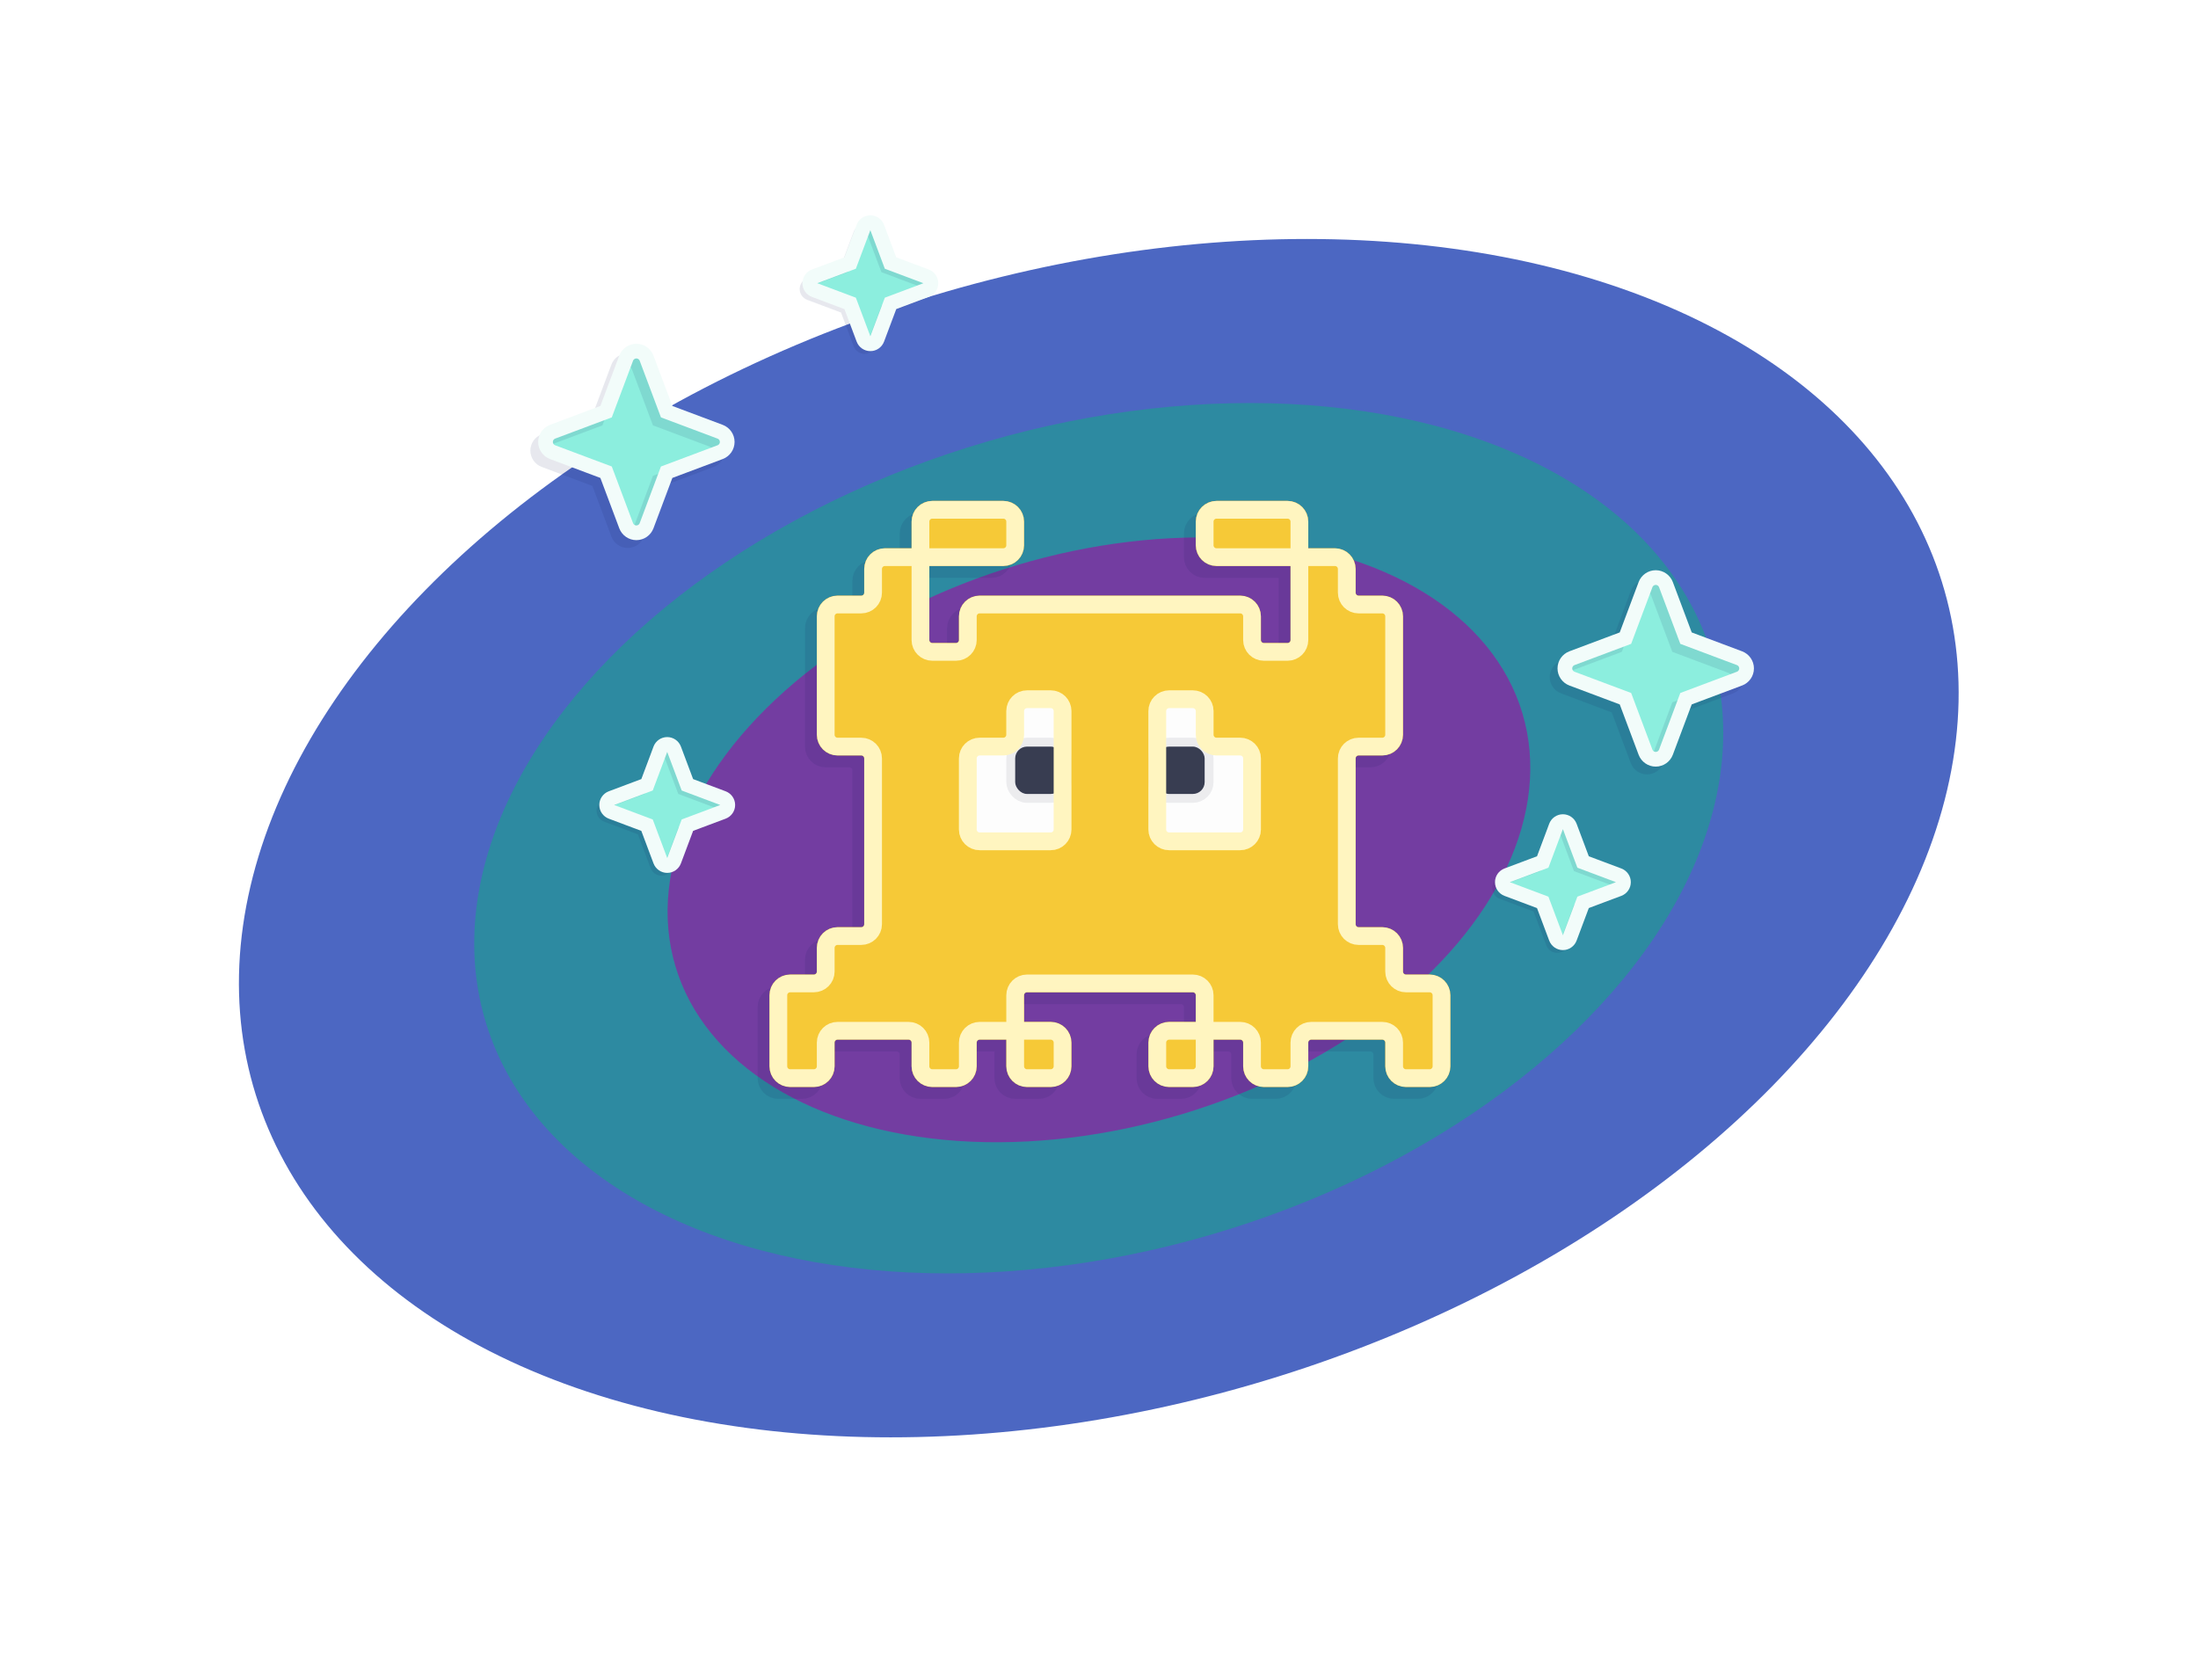 <svg width="552" height="422" viewBox="0 0 552 422" fill="none" xmlns="http://www.w3.org/2000/svg">
<g opacity="0.7" filter="url(#filter0_f_1_29901)">
<ellipse cx="214.03" cy="153.154" rx="214.03" ry="153.154" transform="matrix(0.998 -0.068 -0.207 0.978 94.048 75.283)" fill="#0027A8"/>
</g>
<g opacity="0.7" filter="url(#filter1_f_1_29901)">
<ellipse cx="155.448" cy="111.234" rx="155.448" ry="111.234" transform="matrix(0.998 -0.068 -0.207 0.978 143.823 112.31)" fill="#209893"/>
</g>
<g opacity="0.7" filter="url(#filter2_f_1_29901)">
<ellipse cx="275.985" cy="210.931" rx="111" ry="72" transform="rotate(-16.643 275.985 210.931)" fill="#921DA1"/>
</g>
<g filter="url(#filter3_f_1_29901)">
<path d="M326.327 139.931H305.509C303.867 139.931 302.535 138.599 302.535 136.957V131.009C302.535 129.366 303.867 128.035 305.509 128.035H323.353C324.995 128.035 326.327 129.366 326.327 131.009V139.931Z" fill="#C38800"/>
<path d="M234.134 163.723C232.491 163.723 231.16 162.391 231.16 160.749V139.931H222.238C220.595 139.931 219.264 141.262 219.264 142.905V148.853C219.264 150.495 217.932 151.827 216.29 151.827H210.342C208.699 151.827 207.368 153.158 207.368 154.801V184.54C207.368 186.183 208.699 187.514 210.342 187.514H216.29C217.932 187.514 219.264 188.846 219.264 190.488V232.124C219.264 233.767 217.932 235.098 216.29 235.098H210.342C208.699 235.098 207.368 236.43 207.368 238.072V244.02C207.368 245.663 206.036 246.994 204.394 246.994H198.446C196.803 246.994 195.472 248.326 195.472 249.968V267.812C195.472 269.454 196.803 270.786 198.446 270.786H204.394C206.036 270.786 207.368 269.454 207.368 267.812V261.864C207.368 260.221 208.699 258.89 210.342 258.89H228.186C229.828 258.89 231.16 260.221 231.16 261.864V267.812C231.16 269.454 232.491 270.786 234.134 270.786H240.082C241.724 270.786 243.056 269.454 243.056 267.812V261.864C243.056 260.221 244.387 258.89 246.03 258.89H254.951V249.968C254.951 248.326 256.283 246.994 257.925 246.994H299.561C301.204 246.994 302.535 248.326 302.535 249.968V258.89H311.457C313.1 258.89 314.431 260.221 314.431 261.864V267.812C314.431 269.454 315.763 270.786 317.405 270.786H323.353C324.995 270.786 326.327 269.454 326.327 267.812V261.864C326.327 260.221 327.658 258.89 329.301 258.89H347.145C348.787 258.89 350.119 260.221 350.119 261.864V267.812C350.119 269.454 351.45 270.786 353.093 270.786H359.041C360.683 270.786 362.015 269.454 362.015 267.812V249.968C362.015 248.326 360.683 246.994 359.041 246.994H353.093C351.45 246.994 350.119 245.663 350.119 244.02V238.072C350.119 236.43 348.787 235.098 347.145 235.098H341.197C339.554 235.098 338.223 233.767 338.223 232.124V190.488C338.223 188.846 339.554 187.514 341.197 187.514H347.145C348.787 187.514 350.119 186.183 350.119 184.54V154.801C350.119 153.158 348.787 151.827 347.145 151.827H341.197C339.554 151.827 338.223 150.495 338.223 148.853V142.905C338.223 141.262 336.891 139.931 335.249 139.931H326.327V160.749C326.327 162.391 324.995 163.723 323.353 163.723H317.405C315.763 163.723 314.431 162.391 314.431 160.749V154.801C314.431 153.158 313.1 151.827 311.457 151.827H246.03C244.387 151.827 243.056 153.158 243.056 154.801V160.749C243.056 162.391 241.724 163.723 240.082 163.723H234.134Z" fill="#C38800"/>
<path d="M299.561 270.786C301.204 270.786 302.535 269.454 302.535 267.812V258.89H293.613C291.971 258.89 290.639 260.221 290.639 261.864V267.812C290.639 269.454 291.971 270.786 293.613 270.786H299.561Z" fill="#C38800"/>
<path d="M266.847 261.864C266.847 260.221 265.516 258.89 263.873 258.89H254.951V267.812C254.951 269.454 256.283 270.786 257.925 270.786H263.873C265.516 270.786 266.847 269.454 266.847 267.812V261.864Z" fill="#C38800"/>
<path d="M231.16 139.931H251.978C253.62 139.931 254.951 138.599 254.951 136.957V131.009C254.951 129.366 253.62 128.035 251.978 128.035H234.134C232.491 128.035 231.16 129.366 231.16 131.009V139.931Z" fill="#C38800"/>
<path d="M231.16 139.931H251.978C253.62 139.931 254.951 138.599 254.951 136.957V131.009C254.951 129.366 253.62 128.035 251.978 128.035H234.134C232.491 128.035 231.16 129.366 231.16 131.009V139.931ZM231.16 139.931V160.749C231.16 162.391 232.491 163.723 234.134 163.723H240.082C241.724 163.723 243.056 162.391 243.056 160.749V154.801C243.056 153.158 244.387 151.827 246.03 151.827H311.457C313.1 151.827 314.431 153.158 314.431 154.801V160.749C314.431 162.391 315.763 163.723 317.405 163.723H323.353C324.995 163.723 326.327 162.391 326.327 160.749V139.931M231.16 139.931H222.238C220.595 139.931 219.264 141.262 219.264 142.905V148.853C219.264 150.495 217.932 151.827 216.29 151.827H210.342C208.699 151.827 207.368 153.158 207.368 154.801V184.54C207.368 186.183 208.699 187.514 210.342 187.514H216.29C217.932 187.514 219.264 188.846 219.264 190.488V232.124C219.264 233.767 217.932 235.098 216.29 235.098H210.342C208.699 235.098 207.368 236.43 207.368 238.072V244.02C207.368 245.663 206.036 246.994 204.394 246.994H198.446C196.803 246.994 195.472 248.326 195.472 249.968V267.812C195.472 269.454 196.803 270.786 198.446 270.786H204.394C206.036 270.786 207.368 269.454 207.368 267.812V261.864C207.368 260.221 208.699 258.89 210.342 258.89H228.186C229.828 258.89 231.16 260.221 231.16 261.864V267.812C231.16 269.454 232.491 270.786 234.134 270.786H240.082C241.724 270.786 243.056 269.454 243.056 267.812V261.864C243.056 260.221 244.387 258.89 246.03 258.89H254.951M326.327 139.931H335.249C336.891 139.931 338.223 141.262 338.223 142.905V148.853C338.223 150.495 339.554 151.827 341.197 151.827H347.145C348.787 151.827 350.119 153.158 350.119 154.801V184.54C350.119 186.183 348.787 187.514 347.145 187.514H341.197C339.554 187.514 338.223 188.846 338.223 190.488V232.124C338.223 233.767 339.554 235.098 341.197 235.098H347.145C348.787 235.098 350.119 236.43 350.119 238.072V244.02C350.119 245.663 351.45 246.994 353.093 246.994H359.041C360.683 246.994 362.015 248.326 362.015 249.968V267.812C362.015 269.454 360.683 270.786 359.041 270.786H353.093C351.45 270.786 350.119 269.454 350.119 267.812V261.864C350.119 260.221 348.787 258.89 347.145 258.89H329.301C327.658 258.89 326.327 260.221 326.327 261.864V267.812C326.327 269.454 324.995 270.786 323.353 270.786H317.405C315.763 270.786 314.431 269.454 314.431 267.812V261.864C314.431 260.221 313.1 258.89 311.457 258.89H302.535M326.327 139.931H305.509C303.867 139.931 302.535 138.599 302.535 136.957V131.009C302.535 129.366 303.867 128.035 305.509 128.035H323.353C324.995 128.035 326.327 129.366 326.327 131.009V139.931ZM302.535 258.89V249.968C302.535 248.326 301.204 246.994 299.561 246.994H257.925C256.283 246.994 254.951 248.326 254.951 249.968V258.89M302.535 258.89V267.812C302.535 269.454 301.204 270.786 299.561 270.786H293.613C291.971 270.786 290.639 269.454 290.639 267.812V261.864C290.639 260.221 291.971 258.89 293.613 258.89H302.535ZM254.951 258.89H263.873C265.516 258.89 266.847 260.221 266.847 261.864V267.812C266.847 269.454 265.516 270.786 263.873 270.786H257.925C256.283 270.786 254.951 269.454 254.951 267.812V258.89Z" stroke="#C38800" stroke-width="4.461"/>
<path d="M266.847 178.593C266.847 176.95 265.516 175.619 263.874 175.619H257.926C256.283 175.619 254.952 176.95 254.952 178.593V184.541C254.952 186.183 253.62 187.515 251.978 187.515H246.03C244.387 187.515 243.056 188.846 243.056 190.489V208.332C243.056 209.975 244.387 211.306 246.03 211.306H263.874C265.516 211.306 266.847 209.975 266.847 208.332V178.593Z" fill="white" stroke="white" stroke-width="4.461"/>
<path d="M302.535 178.593C302.535 176.95 301.204 175.619 299.561 175.619H293.613C291.971 175.619 290.639 176.95 290.639 178.593V208.332C290.639 209.975 291.971 211.306 293.613 211.306H311.457C313.099 211.306 314.431 209.975 314.431 208.332V190.489C314.431 188.846 313.099 187.515 311.457 187.515H305.509C303.867 187.515 302.535 186.183 302.535 184.541V178.593Z" fill="white" stroke="white" stroke-width="4.461"/>
<g filter="url(#filter4_i_1_29901)">
<rect x="290.639" y="187.514" width="11.896" height="11.896" rx="2.974" fill="#060D25"/>
</g>
<rect x="290.639" y="187.514" width="11.896" height="11.896" rx="2.974" stroke="#060D25" stroke-width="4.461"/>
<g filter="url(#filter5_i_1_29901)">
<rect x="254.951" y="187.514" width="11.896" height="11.896" rx="2.974" fill="#060D25"/>
</g>
<rect x="254.951" y="187.514" width="11.896" height="11.896" rx="2.974" stroke="#060D25" stroke-width="4.461"/>
</g>
<g opacity="0.1">
<path d="M323.352 142.903H302.534C300.891 142.903 299.56 141.572 299.56 139.929V133.981C299.56 132.339 300.891 131.007 302.534 131.007H320.378C322.02 131.007 323.352 132.339 323.352 133.981V142.903Z" fill="#071955"/>
<path d="M231.158 166.695C229.516 166.695 228.184 165.364 228.184 163.721V142.903H219.262C217.62 142.903 216.288 144.235 216.288 145.877V151.825C216.288 153.468 214.957 154.799 213.314 154.799H207.366C205.724 154.799 204.392 156.131 204.392 157.773V187.513C204.392 189.155 205.724 190.487 207.366 190.487H213.314C214.957 190.487 216.288 191.818 216.288 193.461V235.097C216.288 236.739 214.957 238.071 213.314 238.071H207.366C205.724 238.071 204.392 239.402 204.392 241.045V246.992C204.392 248.635 203.061 249.966 201.419 249.966H195.471C193.828 249.966 192.497 251.298 192.497 252.94V270.784C192.497 272.427 193.828 273.758 195.471 273.758H201.419C203.061 273.758 204.392 272.427 204.392 270.784V264.836C204.392 263.194 205.724 261.862 207.366 261.862H225.21C226.853 261.862 228.184 263.194 228.184 264.836V270.784C228.184 272.427 229.516 273.758 231.158 273.758H237.106C238.749 273.758 240.08 272.427 240.08 270.784V264.836C240.08 263.194 241.412 261.862 243.054 261.862H251.976V252.94C251.976 251.298 253.308 249.966 254.95 249.966H296.586C298.228 249.966 299.56 251.298 299.56 252.94V261.862H308.482C310.124 261.862 311.456 263.194 311.456 264.836V270.784C311.456 272.427 312.787 273.758 314.43 273.758H320.378C322.02 273.758 323.352 272.427 323.352 270.784V264.836C323.352 263.194 324.683 261.862 326.326 261.862H344.169C345.812 261.862 347.143 263.194 347.143 264.836V270.784C347.143 272.427 348.475 273.758 350.117 273.758H356.065C357.708 273.758 359.039 272.427 359.039 270.784V252.94C359.039 251.298 357.708 249.966 356.065 249.966H350.117C348.475 249.966 347.143 248.635 347.143 246.992V241.045C347.143 239.402 345.812 238.071 344.169 238.071H338.222C336.579 238.071 335.248 236.739 335.248 235.097V193.461C335.248 191.818 336.579 190.487 338.222 190.487H344.169C345.812 190.487 347.143 189.155 347.143 187.513V157.773C347.143 156.131 345.812 154.799 344.169 154.799H338.222C336.579 154.799 335.248 153.468 335.248 151.825V145.877C335.248 144.235 333.916 142.903 332.274 142.903H323.352V163.721C323.352 165.364 322.02 166.695 320.378 166.695H314.43C312.787 166.695 311.456 165.364 311.456 163.721V157.773C311.456 156.131 310.124 154.799 308.482 154.799H243.054C241.412 154.799 240.08 156.131 240.08 157.773V163.721C240.08 165.364 238.749 166.695 237.106 166.695H231.158Z" fill="#071955"/>
<path d="M296.586 273.758C298.228 273.758 299.56 272.427 299.56 270.784V261.862H290.638C288.995 261.862 287.664 263.194 287.664 264.836V270.784C287.664 272.427 288.995 273.758 290.638 273.758H296.586Z" fill="#071955"/>
<path d="M263.872 264.836C263.872 263.194 262.541 261.862 260.898 261.862H251.976V270.784C251.976 272.427 253.308 273.758 254.95 273.758H260.898C262.541 273.758 263.872 272.427 263.872 270.784V264.836Z" fill="#071955"/>
<path d="M228.184 142.903H249.002C250.645 142.903 251.976 141.572 251.976 139.929V133.981C251.976 132.339 250.645 131.007 249.002 131.007H231.158C229.516 131.007 228.184 132.339 228.184 133.981V142.903Z" fill="#071955"/>
<path d="M228.184 142.903H249.002C250.645 142.903 251.976 141.572 251.976 139.929V133.981C251.976 132.339 250.645 131.007 249.002 131.007H231.158C229.516 131.007 228.184 132.339 228.184 133.981V142.903ZM228.184 142.903V163.721C228.184 165.364 229.516 166.695 231.158 166.695H237.106C238.749 166.695 240.08 165.364 240.08 163.721V157.773C240.08 156.131 241.412 154.799 243.054 154.799H308.482C310.124 154.799 311.456 156.131 311.456 157.773V163.721C311.456 165.364 312.787 166.695 314.43 166.695H320.378C322.02 166.695 323.352 165.364 323.352 163.721V142.903M228.184 142.903H219.262C217.62 142.903 216.288 144.235 216.288 145.877V151.825C216.288 153.468 214.957 154.799 213.314 154.799H207.366C205.724 154.799 204.392 156.131 204.392 157.773V187.513C204.392 189.155 205.724 190.487 207.366 190.487H213.314C214.957 190.487 216.288 191.818 216.288 193.461V235.097C216.288 236.739 214.957 238.071 213.314 238.071H207.366C205.724 238.071 204.392 239.402 204.392 241.045V246.992C204.392 248.635 203.061 249.966 201.419 249.966H195.471C193.828 249.966 192.497 251.298 192.497 252.94V270.784C192.497 272.427 193.828 273.758 195.471 273.758H201.419C203.061 273.758 204.392 272.427 204.392 270.784V264.836C204.392 263.194 205.724 261.862 207.366 261.862H225.21C226.853 261.862 228.184 263.194 228.184 264.836V270.784C228.184 272.427 229.516 273.758 231.158 273.758H237.106C238.749 273.758 240.08 272.427 240.08 270.784V264.836C240.08 263.194 241.412 261.862 243.054 261.862H251.976M323.352 142.903H332.274C333.916 142.903 335.248 144.235 335.248 145.877V151.825C335.248 153.468 336.579 154.799 338.222 154.799H344.169C345.812 154.799 347.143 156.131 347.143 157.773V187.513C347.143 189.155 345.812 190.487 344.169 190.487H338.222C336.579 190.487 335.248 191.818 335.248 193.461V235.097C335.248 236.739 336.579 238.071 338.222 238.071H344.169C345.812 238.071 347.143 239.402 347.143 241.045V246.992C347.143 248.635 348.475 249.966 350.117 249.966H356.065C357.708 249.966 359.039 251.298 359.039 252.94V270.784C359.039 272.427 357.708 273.758 356.065 273.758H350.117C348.475 273.758 347.143 272.427 347.143 270.784V264.836C347.143 263.194 345.812 261.862 344.169 261.862H326.326C324.683 261.862 323.352 263.194 323.352 264.836V270.784C323.352 272.427 322.02 273.758 320.378 273.758H314.43C312.787 273.758 311.456 272.427 311.456 270.784V264.836C311.456 263.194 310.124 261.862 308.482 261.862H299.56M323.352 142.903H302.534C300.891 142.903 299.56 141.572 299.56 139.929V133.981C299.56 132.339 300.891 131.007 302.534 131.007H320.378C322.02 131.007 323.352 132.339 323.352 133.981V142.903ZM299.56 261.862V252.94C299.56 251.298 298.228 249.966 296.586 249.966H254.95C253.308 249.966 251.976 251.298 251.976 252.94V261.862M299.56 261.862V270.784C299.56 272.427 298.228 273.758 296.586 273.758H290.638C288.995 273.758 287.664 272.427 287.664 270.784V264.836C287.664 263.194 288.995 261.862 290.638 261.862H299.56ZM251.976 261.862H260.898C262.541 261.862 263.872 263.194 263.872 264.836V270.784C263.872 272.427 262.541 273.758 260.898 273.758H254.95C253.308 273.758 251.976 272.427 251.976 270.784V261.862Z" stroke="#071955" stroke-width="4.461"/>
<path d="M263.872 181.565C263.872 179.923 262.541 178.591 260.898 178.591H254.95C253.308 178.591 251.976 179.923 251.976 181.565V187.513C251.976 189.155 250.645 190.487 249.002 190.487H243.054C241.412 190.487 240.08 191.818 240.08 193.461V211.305C240.08 212.947 241.412 214.279 243.054 214.279H260.898C262.541 214.279 263.872 212.947 263.872 211.305V181.565Z" fill="#071955" stroke="#071955" stroke-width="4.461"/>
<path d="M299.56 181.565C299.56 179.923 298.228 178.591 296.586 178.591H290.638C288.995 178.591 287.664 179.923 287.664 181.565V211.305C287.664 212.947 288.995 214.279 290.638 214.279H308.482C310.124 214.279 311.456 212.947 311.456 211.305V193.461C311.456 191.818 310.124 190.487 308.482 190.487H302.534C300.891 190.487 299.56 189.155 299.56 187.513V181.565Z" fill="#071955" stroke="#071955" stroke-width="4.461"/>
<g filter="url(#filter6_i_1_29901)">
<rect x="287.664" y="190.487" width="11.896" height="11.896" rx="2.974" fill="#071955"/>
</g>
<rect x="287.664" y="190.487" width="11.896" height="11.896" rx="2.974" stroke="#071955" stroke-width="4.461"/>
<g filter="url(#filter7_i_1_29901)">
<rect x="251.976" y="190.487" width="11.896" height="11.896" rx="2.974" fill="#071955"/>
</g>
<rect x="251.976" y="190.487" width="11.896" height="11.896" rx="2.974" stroke="#071955" stroke-width="4.461"/>
</g>
<g opacity="0.9" filter="url(#filter8_i_1_29901)">
<path d="M326.327 139.931H305.509C303.867 139.931 302.535 138.6 302.535 136.957V131.009C302.535 129.367 303.867 128.035 305.509 128.035H323.353C324.995 128.035 326.327 129.367 326.327 131.009V139.931Z" fill="#FED13C"/>
<path d="M234.134 163.723C232.491 163.723 231.16 162.391 231.16 160.749V139.931H222.238C220.595 139.931 219.264 141.263 219.264 142.905V148.853C219.264 150.495 217.932 151.827 216.29 151.827H210.342C208.699 151.827 207.368 153.158 207.368 154.801V184.541C207.368 186.183 208.699 187.515 210.342 187.515H216.29C217.932 187.515 219.264 188.846 219.264 190.489V232.124C219.264 233.767 217.932 235.098 216.29 235.098H210.342C208.699 235.098 207.368 236.43 207.368 238.072V244.02C207.368 245.663 206.036 246.994 204.394 246.994H198.446C196.803 246.994 195.472 248.326 195.472 249.968V267.812C195.472 269.455 196.803 270.786 198.446 270.786H204.394C206.036 270.786 207.368 269.455 207.368 267.812V261.864C207.368 260.222 208.699 258.89 210.342 258.89H228.186C229.828 258.89 231.16 260.222 231.16 261.864V267.812C231.16 269.455 232.491 270.786 234.134 270.786H240.082C241.724 270.786 243.056 269.455 243.056 267.812V261.864C243.056 260.222 244.387 258.89 246.03 258.89H254.951V249.968C254.951 248.326 256.283 246.994 257.925 246.994H299.561C301.204 246.994 302.535 248.326 302.535 249.968V258.89H311.457C313.1 258.89 314.431 260.222 314.431 261.864V267.812C314.431 269.455 315.763 270.786 317.405 270.786H323.353C324.995 270.786 326.327 269.455 326.327 267.812V261.864C326.327 260.222 327.658 258.89 329.301 258.89H347.145C348.787 258.89 350.119 260.222 350.119 261.864V267.812C350.119 269.455 351.45 270.786 353.093 270.786H359.041C360.683 270.786 362.015 269.455 362.015 267.812V249.968C362.015 248.326 360.683 246.994 359.041 246.994H353.093C351.45 246.994 350.119 245.663 350.119 244.02V238.072C350.119 236.43 348.787 235.098 347.145 235.098H341.197C339.554 235.098 338.223 233.767 338.223 232.124V190.489C338.223 188.846 339.554 187.515 341.197 187.515H347.145C348.787 187.515 350.119 186.183 350.119 184.541V154.801C350.119 153.158 348.787 151.827 347.145 151.827H341.197C339.554 151.827 338.223 150.495 338.223 148.853V142.905C338.223 141.263 336.891 139.931 335.249 139.931H326.327V160.749C326.327 162.391 324.995 163.723 323.353 163.723H317.405C315.763 163.723 314.431 162.391 314.431 160.749V154.801C314.431 153.158 313.1 151.827 311.457 151.827H246.03C244.387 151.827 243.056 153.158 243.056 154.801V160.749C243.056 162.391 241.724 163.723 240.082 163.723H234.134Z" fill="#FED13C"/>
<path d="M299.561 270.786C301.204 270.786 302.535 269.455 302.535 267.812V258.89H293.613C291.971 258.89 290.639 260.222 290.639 261.864V267.812C290.639 269.455 291.971 270.786 293.613 270.786H299.561Z" fill="#FED13C"/>
<path d="M266.847 261.864C266.847 260.222 265.516 258.89 263.873 258.89H254.951V267.812C254.951 269.455 256.283 270.786 257.925 270.786H263.873C265.516 270.786 266.847 269.455 266.847 267.812V261.864Z" fill="#FED13C"/>
<path d="M231.16 139.931H251.978C253.62 139.931 254.951 138.6 254.951 136.957V131.009C254.951 129.367 253.62 128.035 251.978 128.035H234.134C232.491 128.035 231.16 129.367 231.16 131.009V139.931Z" fill="#FED13C"/>
<g filter="url(#filter9_i_1_29901)">
<path d="M266.847 178.593C266.847 176.95 265.516 175.619 263.874 175.619H257.926C256.283 175.619 254.952 176.95 254.952 178.593V184.541C254.952 186.183 253.62 187.515 251.978 187.515H246.03C244.387 187.515 243.056 188.846 243.056 190.489V208.333C243.056 209.975 244.387 211.307 246.03 211.307H263.874C265.516 211.307 266.847 209.975 266.847 208.333V178.593Z" fill="white"/>
</g>
<g filter="url(#filter10_i_1_29901)">
<path d="M302.535 178.593C302.535 176.95 301.204 175.619 299.561 175.619H293.613C291.971 175.619 290.639 176.95 290.639 178.593V208.333C290.639 209.975 291.971 211.307 293.613 211.307H311.457C313.099 211.307 314.431 209.975 314.431 208.333V190.489C314.431 188.846 313.099 187.515 311.457 187.515H305.509C303.867 187.515 302.535 186.183 302.535 184.541V178.593Z" fill="white"/>
</g>
<g filter="url(#filter11_d_1_29901)">
<rect x="290.639" y="187.515" width="11.896" height="11.896" rx="2.974" fill="#060D25"/>
</g>
<g filter="url(#filter12_d_1_29901)">
<rect x="254.951" y="187.515" width="11.896" height="11.896" rx="2.974" fill="#060D25"/>
</g>
</g>
<path d="M231.16 139.931H251.978C253.62 139.931 254.951 138.599 254.951 136.957V131.009C254.951 129.366 253.62 128.035 251.978 128.035H234.134C232.491 128.035 231.16 129.366 231.16 131.009V139.931ZM231.16 139.931V160.749C231.16 162.391 232.491 163.723 234.134 163.723H240.082C241.724 163.723 243.056 162.391 243.056 160.749V154.801C243.056 153.158 244.387 151.827 246.03 151.827H311.457C313.1 151.827 314.431 153.158 314.431 154.801V160.749C314.431 162.391 315.763 163.723 317.405 163.723H323.353C324.995 163.723 326.327 162.391 326.327 160.749V139.931M231.16 139.931H222.238C220.595 139.931 219.264 141.262 219.264 142.905V148.853C219.264 150.495 217.932 151.827 216.29 151.827H210.342C208.699 151.827 207.368 153.158 207.368 154.801V184.54C207.368 186.183 208.699 187.514 210.342 187.514H216.29C217.932 187.514 219.264 188.846 219.264 190.488V232.124C219.264 233.767 217.932 235.098 216.29 235.098H210.342C208.699 235.098 207.368 236.43 207.368 238.072V244.02C207.368 245.663 206.036 246.994 204.394 246.994H198.446C196.803 246.994 195.472 248.326 195.472 249.968V267.812C195.472 269.454 196.803 270.786 198.446 270.786H204.394C206.036 270.786 207.368 269.454 207.368 267.812V261.864C207.368 260.221 208.699 258.89 210.342 258.89H228.186C229.828 258.89 231.16 260.221 231.16 261.864V267.812C231.16 269.454 232.491 270.786 234.134 270.786H240.082C241.724 270.786 243.056 269.454 243.056 267.812V261.864C243.056 260.221 244.387 258.89 246.03 258.89H254.951M326.327 139.931H335.249C336.891 139.931 338.223 141.262 338.223 142.905V148.853C338.223 150.495 339.554 151.827 341.197 151.827H347.145C348.787 151.827 350.119 153.158 350.119 154.801V184.54C350.119 186.183 348.787 187.514 347.145 187.514H341.197C339.554 187.514 338.223 188.846 338.223 190.488V232.124C338.223 233.767 339.554 235.098 341.197 235.098H347.145C348.787 235.098 350.119 236.43 350.119 238.072V244.02C350.119 245.663 351.45 246.994 353.093 246.994H359.041C360.683 246.994 362.015 248.326 362.015 249.968V267.812C362.015 269.454 360.683 270.786 359.041 270.786H353.093C351.45 270.786 350.119 269.454 350.119 267.812V261.864C350.119 260.221 348.787 258.89 347.145 258.89H329.301C327.658 258.89 326.327 260.221 326.327 261.864V267.812C326.327 269.454 324.995 270.786 323.353 270.786H317.405C315.763 270.786 314.431 269.454 314.431 267.812V261.864C314.431 260.221 313.1 258.89 311.457 258.89H302.535M326.327 139.931H305.509C303.867 139.931 302.535 138.599 302.535 136.957V131.009C302.535 129.366 303.867 128.035 305.509 128.035H323.353C324.995 128.035 326.327 129.366 326.327 131.009V139.931ZM302.535 258.89V249.968C302.535 248.326 301.204 246.994 299.561 246.994H257.925C256.283 246.994 254.951 248.326 254.951 249.968V258.89M302.535 258.89V267.812C302.535 269.454 301.204 270.786 299.561 270.786H293.613C291.971 270.786 290.639 269.454 290.639 267.812V261.864C290.639 260.221 291.971 258.89 293.613 258.89H302.535ZM254.951 258.89H263.873C265.516 258.89 266.847 260.221 266.847 261.864V267.812C266.847 269.454 265.516 270.786 263.873 270.786H257.925C256.283 270.786 254.951 269.454 254.951 267.812V258.89Z" stroke="#FFF5C0" stroke-width="4.461"/>
<path d="M266.847 178.593C266.847 176.95 265.516 175.619 263.874 175.619H257.926C256.283 175.619 254.952 176.95 254.952 178.593V184.541C254.952 186.183 253.62 187.515 251.978 187.515H246.03C244.387 187.515 243.056 188.846 243.056 190.489V208.332C243.056 209.975 244.387 211.306 246.03 211.306H263.874C265.516 211.306 266.847 209.975 266.847 208.332V178.593Z" fill="white" fill-opacity="0.2" stroke="#FFF5C0" stroke-width="4.461"/>
<path d="M302.535 178.593C302.535 176.95 301.204 175.619 299.561 175.619H293.613C291.971 175.619 290.639 176.95 290.639 178.593V208.332C290.639 209.975 291.971 211.306 293.613 211.306H311.457C313.099 211.306 314.431 209.975 314.431 208.332V190.489C314.431 188.846 313.099 187.515 311.457 187.515H305.509C303.867 187.515 302.535 186.183 302.535 184.541V178.593Z" fill="white" fill-opacity="0.2" stroke="#FFF5C0" stroke-width="4.461"/>
<g clip-path="url(#clip0_1_29901)">
<g filter="url(#filter13_f_1_29901)">
<path d="M204.554 69.42C203.841 69.689 203.365 70.371 203.365 71.131C203.365 71.892 203.841 72.573 204.554 72.842L213.506 76.201L216.865 85.153C217.134 85.866 217.815 86.342 218.576 86.342C219.336 86.342 220.018 85.866 220.287 85.153L223.646 76.201L232.598 72.842C233.311 72.573 233.786 71.892 233.786 71.131C233.786 70.371 233.311 69.689 232.598 69.42L223.646 66.061L220.287 57.109C220.018 56.396 219.336 55.921 218.576 55.921C217.815 55.921 217.134 56.396 216.865 57.109L213.506 66.061L204.554 69.42Z" fill="#8CEEDE" stroke="#8CEEDE" stroke-width="2.173"/>
</g>
<g opacity="0.8" filter="url(#filter14_i_1_29901)">
<path d="M204.55 69.42C203.837 69.689 203.362 70.371 203.362 71.131C203.362 71.892 203.837 72.573 204.55 72.842L213.502 76.201L216.861 85.153C217.131 85.866 217.812 86.342 218.573 86.342C219.333 86.342 220.014 85.866 220.284 85.153L223.643 76.201L232.595 72.842C233.308 72.573 233.783 71.892 233.783 71.131C233.783 70.371 233.308 69.689 232.595 69.42L223.643 66.061L220.284 57.109C220.014 56.396 219.333 55.921 218.573 55.921C217.812 55.921 217.131 56.396 216.861 57.109L213.502 66.061L204.55 69.42Z" fill="#8CEEDE"/>
</g>
<g opacity="0.1">
<path d="M203.105 70.872C202.392 71.141 201.916 71.823 201.916 72.583C201.916 73.344 202.392 74.025 203.105 74.294L212.057 77.653L215.416 86.605C215.685 87.318 216.366 87.793 217.127 87.793C217.887 87.793 218.569 87.318 218.838 86.605L222.197 77.653L231.149 74.294C231.862 74.025 232.337 73.344 232.337 72.583C232.337 71.823 231.862 71.141 231.149 70.872L222.197 67.513L218.838 58.561C218.569 57.848 217.887 57.373 217.127 57.373C216.366 57.373 215.685 57.848 215.416 58.561L212.057 67.513L203.105 70.872Z" stroke="#071955" stroke-width="2.173"/>
</g>
<path d="M204.554 69.42C203.841 69.689 203.365 70.371 203.365 71.131C203.365 71.892 203.841 72.573 204.554 72.842L213.506 76.201L216.865 85.153C217.134 85.866 217.815 86.342 218.576 86.342C219.336 86.342 220.018 85.866 220.287 85.153L223.646 76.201L232.598 72.842C233.311 72.573 233.786 71.892 233.786 71.131C233.786 70.371 233.311 69.689 232.598 69.42L223.646 66.061L220.287 57.109C220.018 56.396 219.336 55.921 218.576 55.921C217.815 55.921 217.134 56.396 216.865 57.109L213.506 66.061L204.554 69.42Z" stroke="#F2FCFA" stroke-width="3.694"/>
</g>
<g clip-path="url(#clip1_1_29901)">
<g filter="url(#filter15_f_1_29901)">
<path d="M153.541 200.469C152.828 200.738 152.353 201.419 152.353 202.18C152.353 202.94 152.828 203.622 153.541 203.891L162.493 207.25L165.852 216.202C166.121 216.915 166.803 217.39 167.563 217.39C168.324 217.39 169.005 216.915 169.274 216.202L172.633 207.25L181.585 203.891C182.298 203.622 182.774 202.94 182.774 202.18C182.774 201.419 182.298 200.738 181.585 200.469L172.633 197.11L169.274 188.158C169.005 187.445 168.324 186.969 167.563 186.969C166.803 186.969 166.121 187.445 165.852 188.158L162.493 197.11L153.541 200.469Z" fill="#8CEEDE" stroke="#8CEEDE" stroke-width="2.173"/>
</g>
<g opacity="0.8" filter="url(#filter16_i_1_29901)">
<path d="M153.538 200.469C152.825 200.738 152.35 201.419 152.35 202.18C152.35 202.94 152.825 203.622 153.538 203.891L162.49 207.25L165.849 216.202C166.119 216.915 166.8 217.39 167.56 217.39C168.321 217.39 169.002 216.915 169.272 216.202L172.631 207.25L181.583 203.891C182.296 203.622 182.771 202.94 182.771 202.18C182.771 201.419 182.296 200.738 181.583 200.469L172.631 197.11L169.272 188.158C169.002 187.445 168.321 186.969 167.56 186.969C166.8 186.969 166.119 187.445 165.849 188.158L162.49 197.11L153.538 200.469Z" fill="#8CEEDE"/>
</g>
<g opacity="0.1">
<path d="M152.092 201.92C151.379 202.19 150.904 202.871 150.904 203.632C150.904 204.392 151.379 205.073 152.092 205.343L161.044 208.702L164.403 217.654C164.672 218.367 165.354 218.842 166.114 218.842C166.875 218.842 167.556 218.367 167.825 217.654L171.184 208.702L180.136 205.343C180.849 205.073 181.325 204.392 181.325 203.632C181.325 202.871 180.849 202.19 180.136 201.92L171.184 198.561L167.825 189.609C167.556 188.896 166.875 188.421 166.114 188.421C165.354 188.421 164.672 188.896 164.403 189.609L161.044 198.561L152.092 201.92Z" stroke="#071955" stroke-width="2.173"/>
</g>
<path d="M153.541 200.469C152.828 200.738 152.353 201.419 152.353 202.18C152.353 202.94 152.828 203.622 153.541 203.891L162.493 207.25L165.852 216.202C166.121 216.915 166.803 217.39 167.563 217.39C168.324 217.39 169.005 216.915 169.274 216.202L172.633 207.25L181.585 203.891C182.298 203.622 182.774 202.94 182.774 202.18C182.774 201.419 182.298 200.738 181.585 200.469L172.633 197.11L169.274 188.158C169.005 187.445 168.324 186.969 167.563 186.969C166.803 186.969 166.121 187.445 165.852 188.158L162.493 197.11L153.541 200.469Z" stroke="#F2FCFA" stroke-width="3.694"/>
</g>
<g clip-path="url(#clip2_1_29901)">
<g filter="url(#filter17_f_1_29901)">
<path d="M138.783 108.432C137.713 108.836 137 109.858 137 110.999C137 112.14 137.713 113.162 138.783 113.566L152.211 118.604L157.249 132.032C157.653 133.102 158.675 133.815 159.816 133.815C160.957 133.815 161.979 133.102 162.383 132.032L167.421 118.604L180.849 113.566C181.919 113.162 182.632 112.14 182.632 110.999C182.632 109.858 181.919 108.836 180.849 108.432L167.421 103.394L162.383 89.966C161.979 88.896 160.957 88.183 159.816 88.183C158.675 88.183 157.653 88.896 157.249 89.966L152.211 103.394L138.783 108.432Z" fill="#8CEEDE" stroke="#8CEEDE" stroke-width="3.259"/>
</g>
<g opacity="0.8" filter="url(#filter18_i_1_29901)">
<path d="M138.78 108.432C137.711 108.836 136.998 109.858 136.998 110.999C136.998 112.139 137.711 113.161 138.78 113.565L152.208 118.604L157.247 132.032C157.651 133.101 158.673 133.814 159.814 133.814C160.954 133.814 161.976 133.101 162.38 132.032L167.419 118.604L180.847 113.565C181.916 113.161 182.629 112.139 182.629 110.999C182.629 109.858 181.916 108.836 180.847 108.432L167.419 103.393L162.38 89.965C161.976 88.896 160.954 88.183 159.814 88.183C158.673 88.183 157.651 88.896 157.247 89.965L152.208 103.393L138.78 108.432Z" fill="#8CEEDE"/>
</g>
<g opacity="0.1">
<path d="M136.606 110.608C135.537 111.012 134.824 112.034 134.824 113.175C134.824 114.316 135.537 115.338 136.606 115.742L150.034 120.78L155.073 134.208C155.477 135.278 156.499 135.991 157.64 135.991C158.78 135.991 159.802 135.278 160.206 134.208L165.245 120.78L178.673 115.742C179.742 115.338 180.455 114.316 180.455 113.175C180.455 112.034 179.742 111.012 178.673 110.608L165.245 105.57L160.206 92.142C159.802 91.072 158.78 90.359 157.64 90.359C156.499 90.359 155.477 91.072 155.073 92.142L150.034 105.57L136.606 110.608Z" stroke="#071955" stroke-width="3.259"/>
</g>
<path d="M138.783 108.432C137.713 108.836 137 109.858 137 110.999C137 112.14 137.713 113.162 138.783 113.566L152.211 118.604L157.249 132.032C157.653 133.102 158.675 133.815 159.816 133.815C160.957 133.815 161.979 133.102 162.383 132.032L167.421 118.604L180.849 113.566C181.919 113.162 182.632 112.14 182.632 110.999C182.632 109.858 181.919 108.836 180.849 108.432L167.421 103.394L162.383 89.966C161.979 88.896 160.957 88.183 159.816 88.183C158.675 88.183 157.653 88.896 157.249 89.966L152.211 103.394L138.783 108.432Z" stroke="#F2FCFA" stroke-width="3.694"/>
</g>
<g clip-path="url(#clip3_1_29901)">
<g filter="url(#filter19_f_1_29901)">
<path d="M378.481 219.855C377.768 220.125 377.293 220.806 377.293 221.566C377.293 222.327 377.768 223.008 378.481 223.278L387.433 226.637L390.792 235.589C391.061 236.302 391.743 236.777 392.503 236.777C393.264 236.777 393.945 236.302 394.214 235.589L397.573 226.637L406.525 223.278C407.238 223.008 407.714 222.327 407.714 221.566C407.714 220.806 407.238 220.125 406.525 219.855L397.573 216.496L394.214 207.544C393.945 206.831 393.264 206.356 392.503 206.356C391.743 206.356 391.061 206.831 390.792 207.544L387.433 216.496L378.481 219.855Z" fill="#8CEEDE" stroke="#8CEEDE" stroke-width="2.173"/>
</g>
<g opacity="0.8" filter="url(#filter20_i_1_29901)">
<path d="M378.478 219.855C377.765 220.125 377.29 220.806 377.29 221.566C377.29 222.327 377.765 223.008 378.478 223.278L387.43 226.637L390.789 235.589C391.058 236.302 391.74 236.777 392.5 236.777C393.261 236.777 393.942 236.302 394.211 235.589L397.57 226.637L406.522 223.278C407.235 223.008 407.711 222.327 407.711 221.566C407.711 220.806 407.235 220.125 406.522 219.855L397.57 216.496L394.211 207.544C393.942 206.831 393.261 206.356 392.5 206.356C391.74 206.356 391.058 206.831 390.789 207.544L387.43 216.496L378.478 219.855Z" fill="#8CEEDE"/>
</g>
<g opacity="0.1">
<path d="M377.032 221.307C376.319 221.577 375.844 222.258 375.844 223.018C375.844 223.779 376.319 224.46 377.032 224.73L385.984 228.089L389.343 237.041C389.612 237.754 390.294 238.229 391.054 238.229C391.815 238.229 392.496 237.754 392.765 237.041L396.124 228.089L405.076 224.73C405.789 224.46 406.265 223.779 406.265 223.018C406.265 222.258 405.789 221.577 405.076 221.307L396.124 217.948L392.765 208.996C392.496 208.283 391.815 207.808 391.054 207.808C390.294 207.808 389.612 208.283 389.343 208.996L385.984 217.948L377.032 221.307Z" stroke="#071955" stroke-width="2.173"/>
</g>
<path d="M378.481 219.855C377.768 220.125 377.293 220.806 377.293 221.566C377.293 222.327 377.768 223.008 378.481 223.278L387.433 226.637L390.792 235.589C391.061 236.302 391.743 236.777 392.503 236.777C393.264 236.777 393.945 236.302 394.214 235.589L397.573 226.637L406.525 223.278C407.238 223.008 407.714 222.327 407.714 221.566C407.714 220.806 407.238 220.125 406.525 219.855L397.573 216.496L394.214 207.544C393.945 206.831 393.264 206.356 392.503 206.356C391.743 206.356 391.061 206.831 390.792 207.544L387.433 216.496L378.481 219.855Z" stroke="#F2FCFA" stroke-width="3.694"/>
</g>
<g clip-path="url(#clip4_1_29901)">
<g filter="url(#filter21_f_1_29901)">
<path d="M394.783 165.312C393.713 165.716 393 166.738 393 167.879C393 169.02 393.713 170.042 394.783 170.446L408.211 175.484L413.249 188.912C413.653 189.982 414.675 190.695 415.816 190.695C416.957 190.695 417.979 189.982 418.383 188.912L423.421 175.484L436.849 170.446C437.919 170.042 438.632 169.02 438.632 167.879C438.632 166.738 437.919 165.716 436.849 165.312L423.421 160.274L418.383 146.846C417.979 145.776 416.957 145.063 415.816 145.063C414.675 145.063 413.653 145.776 413.249 146.846L408.211 160.274L394.783 165.312Z" fill="#8CEEDE" stroke="#8CEEDE" stroke-width="3.259"/>
</g>
<g opacity="0.8" filter="url(#filter22_i_1_29901)">
<path d="M394.78 165.312C393.711 165.716 392.998 166.738 392.998 167.879C392.998 169.02 393.711 170.042 394.78 170.446L408.208 175.484L413.247 188.912C413.651 189.982 414.673 190.695 415.814 190.695C416.954 190.695 417.976 189.982 418.38 188.912L423.419 175.484L436.847 170.446C437.916 170.042 438.629 169.02 438.629 167.879C438.629 166.738 437.916 165.716 436.847 165.312L423.419 160.274L418.38 146.846C417.976 145.776 416.954 145.063 415.814 145.063C414.673 145.063 413.651 145.776 413.247 146.846L408.208 160.274L394.78 165.312Z" fill="#8CEEDE"/>
</g>
<g opacity="0.1">
<path d="M392.606 167.489C391.537 167.893 390.824 168.915 390.824 170.055C390.824 171.196 391.537 172.218 392.606 172.622L406.034 177.661L411.073 191.089C411.477 192.158 412.499 192.871 413.64 192.871C414.78 192.871 415.802 192.158 416.206 191.089L421.245 177.661L434.673 172.622C435.742 172.218 436.455 171.196 436.455 170.055C436.455 168.915 435.742 167.893 434.673 167.489L421.245 162.45L416.206 149.022C415.802 147.953 414.78 147.24 413.64 147.24C412.499 147.24 411.477 147.953 411.073 149.022L406.034 162.45L392.606 167.489Z" stroke="#071955" stroke-width="3.259"/>
</g>
<path d="M394.783 165.312C393.713 165.716 393 166.738 393 167.879C393 169.02 393.713 170.042 394.783 170.446L408.211 175.484L413.249 188.912C413.653 189.982 414.675 190.695 415.816 190.695C416.957 190.695 417.979 189.982 418.383 188.912L423.421 175.484L436.849 170.446C437.919 170.042 438.632 169.02 438.632 167.879C438.632 166.738 437.919 165.716 436.849 165.312L423.421 160.274L418.383 146.846C417.979 145.776 416.957 145.063 415.816 145.063C414.675 145.063 413.653 145.776 413.249 146.846L408.211 160.274L394.783 165.312Z" stroke="#F2FCFA" stroke-width="3.694"/>
</g>
<defs>
<filter id="filter0_f_1_29901" x="0" y="0" width="551.801" height="421.117" filterUnits="userSpaceOnUse" color-interpolation-filters="sRGB">
<feFlood flood-opacity="0" result="BackgroundImageFix"/>
<feBlend mode="normal" in="SourceGraphic" in2="BackgroundImageFix" result="shape"/>
<feGaussianBlur stdDeviation="30" result="effect1_foregroundBlur_1_29901"/>
</filter>
<filter id="filter1_f_1_29901" x="89.094" y="71.21" width="373.612" height="278.698" filterUnits="userSpaceOnUse" color-interpolation-filters="sRGB">
<feFlood flood-opacity="0" result="BackgroundImageFix"/>
<feBlend mode="normal" in="SourceGraphic" in2="BackgroundImageFix" result="shape"/>
<feGaussianBlur stdDeviation="15" result="effect1_foregroundBlur_1_29901"/>
</filter>
<filter id="filter2_f_1_29901" x="137.634" y="104.956" width="276.702" height="211.95" filterUnits="userSpaceOnUse" color-interpolation-filters="sRGB">
<feFlood flood-opacity="0" result="BackgroundImageFix"/>
<feBlend mode="normal" in="SourceGraphic" in2="BackgroundImageFix" result="shape"/>
<feGaussianBlur stdDeviation="15" result="effect1_foregroundBlur_1_29901"/>
</filter>
<filter id="filter3_f_1_29901" x="180.601" y="113.165" width="196.283" height="172.491" filterUnits="userSpaceOnUse" color-interpolation-filters="sRGB">
<feFlood flood-opacity="0" result="BackgroundImageFix"/>
<feBlend mode="normal" in="SourceGraphic" in2="BackgroundImageFix" result="shape"/>
<feGaussianBlur stdDeviation="5.948" result="effect1_foregroundBlur_1_29901"/>
</filter>
<filter id="filter4_i_1_29901" x="288.409" y="185.284" width="16.357" height="16.357" filterUnits="userSpaceOnUse" color-interpolation-filters="sRGB">
<feFlood flood-opacity="0" result="BackgroundImageFix"/>
<feBlend mode="normal" in="SourceGraphic" in2="BackgroundImageFix" result="shape"/>
<feColorMatrix in="SourceAlpha" type="matrix" values="0 0 0 0 0 0 0 0 0 0 0 0 0 0 0 0 0 0 127 0" result="hardAlpha"/>
<feOffset/>
<feGaussianBlur stdDeviation="2"/>
<feComposite in2="hardAlpha" operator="arithmetic" k2="-1" k3="1"/>
<feColorMatrix type="matrix" values="0 0 0 0 0 0 0 0 0 0 0 0 0 0 0 0 0 0 0.25 0"/>
<feBlend mode="normal" in2="shape" result="effect1_innerShadow_1_29901"/>
</filter>
<filter id="filter5_i_1_29901" x="252.721" y="185.284" width="16.357" height="16.357" filterUnits="userSpaceOnUse" color-interpolation-filters="sRGB">
<feFlood flood-opacity="0" result="BackgroundImageFix"/>
<feBlend mode="normal" in="SourceGraphic" in2="BackgroundImageFix" result="shape"/>
<feColorMatrix in="SourceAlpha" type="matrix" values="0 0 0 0 0 0 0 0 0 0 0 0 0 0 0 0 0 0 127 0" result="hardAlpha"/>
<feOffset/>
<feGaussianBlur stdDeviation="2"/>
<feComposite in2="hardAlpha" operator="arithmetic" k2="-1" k3="1"/>
<feColorMatrix type="matrix" values="0 0 0 0 0 0 0 0 0 0 0 0 0 0 0 0 0 0 0.25 0"/>
<feBlend mode="normal" in2="shape" result="effect1_innerShadow_1_29901"/>
</filter>
<filter id="filter6_i_1_29901" x="285.433" y="188.256" width="16.357" height="16.357" filterUnits="userSpaceOnUse" color-interpolation-filters="sRGB">
<feFlood flood-opacity="0" result="BackgroundImageFix"/>
<feBlend mode="normal" in="SourceGraphic" in2="BackgroundImageFix" result="shape"/>
<feColorMatrix in="SourceAlpha" type="matrix" values="0 0 0 0 0 0 0 0 0 0 0 0 0 0 0 0 0 0 127 0" result="hardAlpha"/>
<feOffset/>
<feGaussianBlur stdDeviation="2"/>
<feComposite in2="hardAlpha" operator="arithmetic" k2="-1" k3="1"/>
<feColorMatrix type="matrix" values="0 0 0 0 0 0 0 0 0 0 0 0 0 0 0 0 0 0 0.25 0"/>
<feBlend mode="normal" in2="shape" result="effect1_innerShadow_1_29901"/>
</filter>
<filter id="filter7_i_1_29901" x="249.746" y="188.256" width="16.357" height="16.357" filterUnits="userSpaceOnUse" color-interpolation-filters="sRGB">
<feFlood flood-opacity="0" result="BackgroundImageFix"/>
<feBlend mode="normal" in="SourceGraphic" in2="BackgroundImageFix" result="shape"/>
<feColorMatrix in="SourceAlpha" type="matrix" values="0 0 0 0 0 0 0 0 0 0 0 0 0 0 0 0 0 0 127 0" result="hardAlpha"/>
<feOffset/>
<feGaussianBlur stdDeviation="2"/>
<feComposite in2="hardAlpha" operator="arithmetic" k2="-1" k3="1"/>
<feColorMatrix type="matrix" values="0 0 0 0 0 0 0 0 0 0 0 0 0 0 0 0 0 0 0.25 0"/>
<feBlend mode="normal" in2="shape" result="effect1_innerShadow_1_29901"/>
</filter>
<filter id="filter8_i_1_29901" x="195.472" y="128.035" width="166.543" height="142.751" filterUnits="userSpaceOnUse" color-interpolation-filters="sRGB">
<feFlood flood-opacity="0" result="BackgroundImageFix"/>
<feBlend mode="normal" in="SourceGraphic" in2="BackgroundImageFix" result="shape"/>
<feColorMatrix in="SourceAlpha" type="matrix" values="0 0 0 0 0 0 0 0 0 0 0 0 0 0 0 0 0 0 127 0" result="hardAlpha"/>
<feOffset/>
<feGaussianBlur stdDeviation="5.948"/>
<feComposite in2="hardAlpha" operator="arithmetic" k2="-1" k3="1"/>
<feColorMatrix type="matrix" values="0 0 0 0 0 0 0 0 0 0.153 0 0 0 0 0.659 0 0 0 1 0"/>
<feBlend mode="normal" in2="shape" result="effect1_innerShadow_1_29901"/>
</filter>
<filter id="filter9_i_1_29901" x="243.056" y="175.619" width="23.792" height="35.688" filterUnits="userSpaceOnUse" color-interpolation-filters="sRGB">
<feFlood flood-opacity="0" result="BackgroundImageFix"/>
<feBlend mode="normal" in="SourceGraphic" in2="BackgroundImageFix" result="shape"/>
<feColorMatrix in="SourceAlpha" type="matrix" values="0 0 0 0 0 0 0 0 0 0 0 0 0 0 0 0 0 0 127 0" result="hardAlpha"/>
<feOffset/>
<feGaussianBlur stdDeviation="2.974"/>
<feComposite in2="hardAlpha" operator="arithmetic" k2="-1" k3="1"/>
<feColorMatrix type="matrix" values="0 0 0 0 0 0 0 0 0 0.153 0 0 0 0 0.659 0 0 0 1 0"/>
<feBlend mode="normal" in2="shape" result="effect1_innerShadow_1_29901"/>
</filter>
<filter id="filter10_i_1_29901" x="290.639" y="175.619" width="23.792" height="35.688" filterUnits="userSpaceOnUse" color-interpolation-filters="sRGB">
<feFlood flood-opacity="0" result="BackgroundImageFix"/>
<feBlend mode="normal" in="SourceGraphic" in2="BackgroundImageFix" result="shape"/>
<feColorMatrix in="SourceAlpha" type="matrix" values="0 0 0 0 0 0 0 0 0 0 0 0 0 0 0 0 0 0 127 0" result="hardAlpha"/>
<feOffset/>
<feGaussianBlur stdDeviation="2.974"/>
<feComposite in2="hardAlpha" operator="arithmetic" k2="-1" k3="1"/>
<feColorMatrix type="matrix" values="0 0 0 0 0 0 0 0 0 0.153 0 0 0 0 0.659 0 0 0 1 0"/>
<feBlend mode="normal" in2="shape" result="effect1_innerShadow_1_29901"/>
</filter>
<filter id="filter11_d_1_29901" x="284.691" y="181.567" width="23.792" height="23.792" filterUnits="userSpaceOnUse" color-interpolation-filters="sRGB">
<feFlood flood-opacity="0" result="BackgroundImageFix"/>
<feColorMatrix in="SourceAlpha" type="matrix" values="0 0 0 0 0 0 0 0 0 0 0 0 0 0 0 0 0 0 127 0" result="hardAlpha"/>
<feOffset/>
<feGaussianBlur stdDeviation="2.974"/>
<feComposite in2="hardAlpha" operator="out"/>
<feColorMatrix type="matrix" values="0 0 0 0 0.027 0 0 0 0 0.098 0 0 0 0 0.333 0 0 0 1 0"/>
<feBlend mode="normal" in2="BackgroundImageFix" result="effect1_dropShadow_1_29901"/>
<feBlend mode="normal" in="SourceGraphic" in2="effect1_dropShadow_1_29901" result="shape"/>
</filter>
<filter id="filter12_d_1_29901" x="249.003" y="181.567" width="23.792" height="23.792" filterUnits="userSpaceOnUse" color-interpolation-filters="sRGB">
<feFlood flood-opacity="0" result="BackgroundImageFix"/>
<feColorMatrix in="SourceAlpha" type="matrix" values="0 0 0 0 0 0 0 0 0 0 0 0 0 0 0 0 0 0 127 0" result="hardAlpha"/>
<feOffset/>
<feGaussianBlur stdDeviation="2.974"/>
<feComposite in2="hardAlpha" operator="out"/>
<feColorMatrix type="matrix" values="0 0 0 0 0.027 0 0 0 0 0.098 0 0 0 0 0.333 0 0 0 1 0"/>
<feBlend mode="normal" in2="BackgroundImageFix" result="effect1_dropShadow_1_29901"/>
<feBlend mode="normal" in="SourceGraphic" in2="effect1_dropShadow_1_29901" result="shape"/>
</filter>
<filter id="filter13_f_1_29901" x="193.948" y="46.507" width="49.253" height="49.253" filterUnits="userSpaceOnUse" color-interpolation-filters="sRGB">
<feFlood flood-opacity="0" result="BackgroundImageFix"/>
<feBlend mode="normal" in="SourceGraphic" in2="BackgroundImageFix" result="shape"/>
<feGaussianBlur stdDeviation="2.897" result="effect1_foregroundBlur_1_29901"/>
</filter>
<filter id="filter14_i_1_29901" x="202.637" y="55.199" width="31.87" height="31.87" filterUnits="userSpaceOnUse" color-interpolation-filters="sRGB">
<feFlood flood-opacity="0" result="BackgroundImageFix"/>
<feBlend mode="normal" in="SourceGraphic" in2="BackgroundImageFix" result="shape"/>
<feColorMatrix in="SourceAlpha" type="matrix" values="0 0 0 0 0 0 0 0 0 0 0 0 0 0 0 0 0 0 127 0" result="hardAlpha"/>
<feOffset/>
<feGaussianBlur stdDeviation="5.794"/>
<feComposite in2="hardAlpha" operator="arithmetic" k2="-1" k3="1"/>
<feColorMatrix type="matrix" values="0 0 0 0 0 0 0 0 0 0.153 0 0 0 0 0.659 0 0 0 1 0"/>
<feBlend mode="normal" in2="shape" result="effect1_innerShadow_1_29901"/>
</filter>
<filter id="filter15_f_1_29901" x="142.936" y="177.555" width="49.253" height="49.253" filterUnits="userSpaceOnUse" color-interpolation-filters="sRGB">
<feFlood flood-opacity="0" result="BackgroundImageFix"/>
<feBlend mode="normal" in="SourceGraphic" in2="BackgroundImageFix" result="shape"/>
<feGaussianBlur stdDeviation="2.897" result="effect1_foregroundBlur_1_29901"/>
</filter>
<filter id="filter16_i_1_29901" x="151.625" y="186.248" width="31.87" height="31.87" filterUnits="userSpaceOnUse" color-interpolation-filters="sRGB">
<feFlood flood-opacity="0" result="BackgroundImageFix"/>
<feBlend mode="normal" in="SourceGraphic" in2="BackgroundImageFix" result="shape"/>
<feColorMatrix in="SourceAlpha" type="matrix" values="0 0 0 0 0 0 0 0 0 0 0 0 0 0 0 0 0 0 127 0" result="hardAlpha"/>
<feOffset/>
<feGaussianBlur stdDeviation="5.794"/>
<feComposite in2="hardAlpha" operator="arithmetic" k2="-1" k3="1"/>
<feColorMatrix type="matrix" values="0 0 0 0 0 0 0 0 0 0.153 0 0 0 0 0.659 0 0 0 1 0"/>
<feBlend mode="normal" in2="shape" result="effect1_innerShadow_1_29901"/>
</filter>
<filter id="filter17_f_1_29901" x="122.874" y="74.062" width="73.879" height="73.879" filterUnits="userSpaceOnUse" color-interpolation-filters="sRGB">
<feFlood flood-opacity="0" result="BackgroundImageFix"/>
<feBlend mode="normal" in="SourceGraphic" in2="BackgroundImageFix" result="shape"/>
<feGaussianBlur stdDeviation="4.346" result="effect1_foregroundBlur_1_29901"/>
</filter>
<filter id="filter18_i_1_29901" x="135.909" y="87.101" width="47.804" height="47.804" filterUnits="userSpaceOnUse" color-interpolation-filters="sRGB">
<feFlood flood-opacity="0" result="BackgroundImageFix"/>
<feBlend mode="normal" in="SourceGraphic" in2="BackgroundImageFix" result="shape"/>
<feColorMatrix in="SourceAlpha" type="matrix" values="0 0 0 0 0 0 0 0 0 0 0 0 0 0 0 0 0 0 127 0" result="hardAlpha"/>
<feOffset/>
<feGaussianBlur stdDeviation="8.692"/>
<feComposite in2="hardAlpha" operator="arithmetic" k2="-1" k3="1"/>
<feColorMatrix type="matrix" values="0 0 0 0 0 0 0 0 0 0.153 0 0 0 0 0.659 0 0 0 1 0"/>
<feBlend mode="normal" in2="shape" result="effect1_innerShadow_1_29901"/>
</filter>
<filter id="filter19_f_1_29901" x="367.876" y="196.942" width="49.253" height="49.253" filterUnits="userSpaceOnUse" color-interpolation-filters="sRGB">
<feFlood flood-opacity="0" result="BackgroundImageFix"/>
<feBlend mode="normal" in="SourceGraphic" in2="BackgroundImageFix" result="shape"/>
<feGaussianBlur stdDeviation="2.897" result="effect1_foregroundBlur_1_29901"/>
</filter>
<filter id="filter20_i_1_29901" x="376.565" y="205.634" width="31.87" height="31.87" filterUnits="userSpaceOnUse" color-interpolation-filters="sRGB">
<feFlood flood-opacity="0" result="BackgroundImageFix"/>
<feBlend mode="normal" in="SourceGraphic" in2="BackgroundImageFix" result="shape"/>
<feColorMatrix in="SourceAlpha" type="matrix" values="0 0 0 0 0 0 0 0 0 0 0 0 0 0 0 0 0 0 127 0" result="hardAlpha"/>
<feOffset/>
<feGaussianBlur stdDeviation="5.794"/>
<feComposite in2="hardAlpha" operator="arithmetic" k2="-1" k3="1"/>
<feColorMatrix type="matrix" values="0 0 0 0 0 0 0 0 0 0.153 0 0 0 0 0.659 0 0 0 1 0"/>
<feBlend mode="normal" in2="shape" result="effect1_innerShadow_1_29901"/>
</filter>
<filter id="filter21_f_1_29901" x="378.874" y="130.943" width="73.879" height="73.879" filterUnits="userSpaceOnUse" color-interpolation-filters="sRGB">
<feFlood flood-opacity="0" result="BackgroundImageFix"/>
<feBlend mode="normal" in="SourceGraphic" in2="BackgroundImageFix" result="shape"/>
<feGaussianBlur stdDeviation="4.346" result="effect1_foregroundBlur_1_29901"/>
</filter>
<filter id="filter22_i_1_29901" x="391.909" y="143.981" width="47.804" height="47.804" filterUnits="userSpaceOnUse" color-interpolation-filters="sRGB">
<feFlood flood-opacity="0" result="BackgroundImageFix"/>
<feBlend mode="normal" in="SourceGraphic" in2="BackgroundImageFix" result="shape"/>
<feColorMatrix in="SourceAlpha" type="matrix" values="0 0 0 0 0 0 0 0 0 0 0 0 0 0 0 0 0 0 127 0" result="hardAlpha"/>
<feOffset/>
<feGaussianBlur stdDeviation="8.692"/>
<feComposite in2="hardAlpha" operator="arithmetic" k2="-1" k3="1"/>
<feColorMatrix type="matrix" values="0 0 0 0 0 0 0 0 0 0.153 0 0 0 0 0.659 0 0 0 1 0"/>
<feBlend mode="normal" in2="shape" result="effect1_innerShadow_1_29901"/>
</filter>
<clipPath id="clip0_1_29901">
<rect width="49.253" height="49.253" fill="white" transform="translate(193.947 46.506)"/>
</clipPath>
<clipPath id="clip1_1_29901">
<rect width="49.253" height="49.253" fill="white" transform="translate(142.935 177.553)"/>
</clipPath>
<clipPath id="clip2_1_29901">
<rect width="73.879" height="73.879" fill="white" transform="translate(122.875 74.06)"/>
</clipPath>
<clipPath id="clip3_1_29901">
<rect width="49.253" height="49.253" fill="white" transform="translate(367.875 196.94)"/>
</clipPath>
<clipPath id="clip4_1_29901">
<rect width="73.879" height="73.879" fill="white" transform="translate(378.875 130.94)"/>
</clipPath>
</defs>
</svg>
